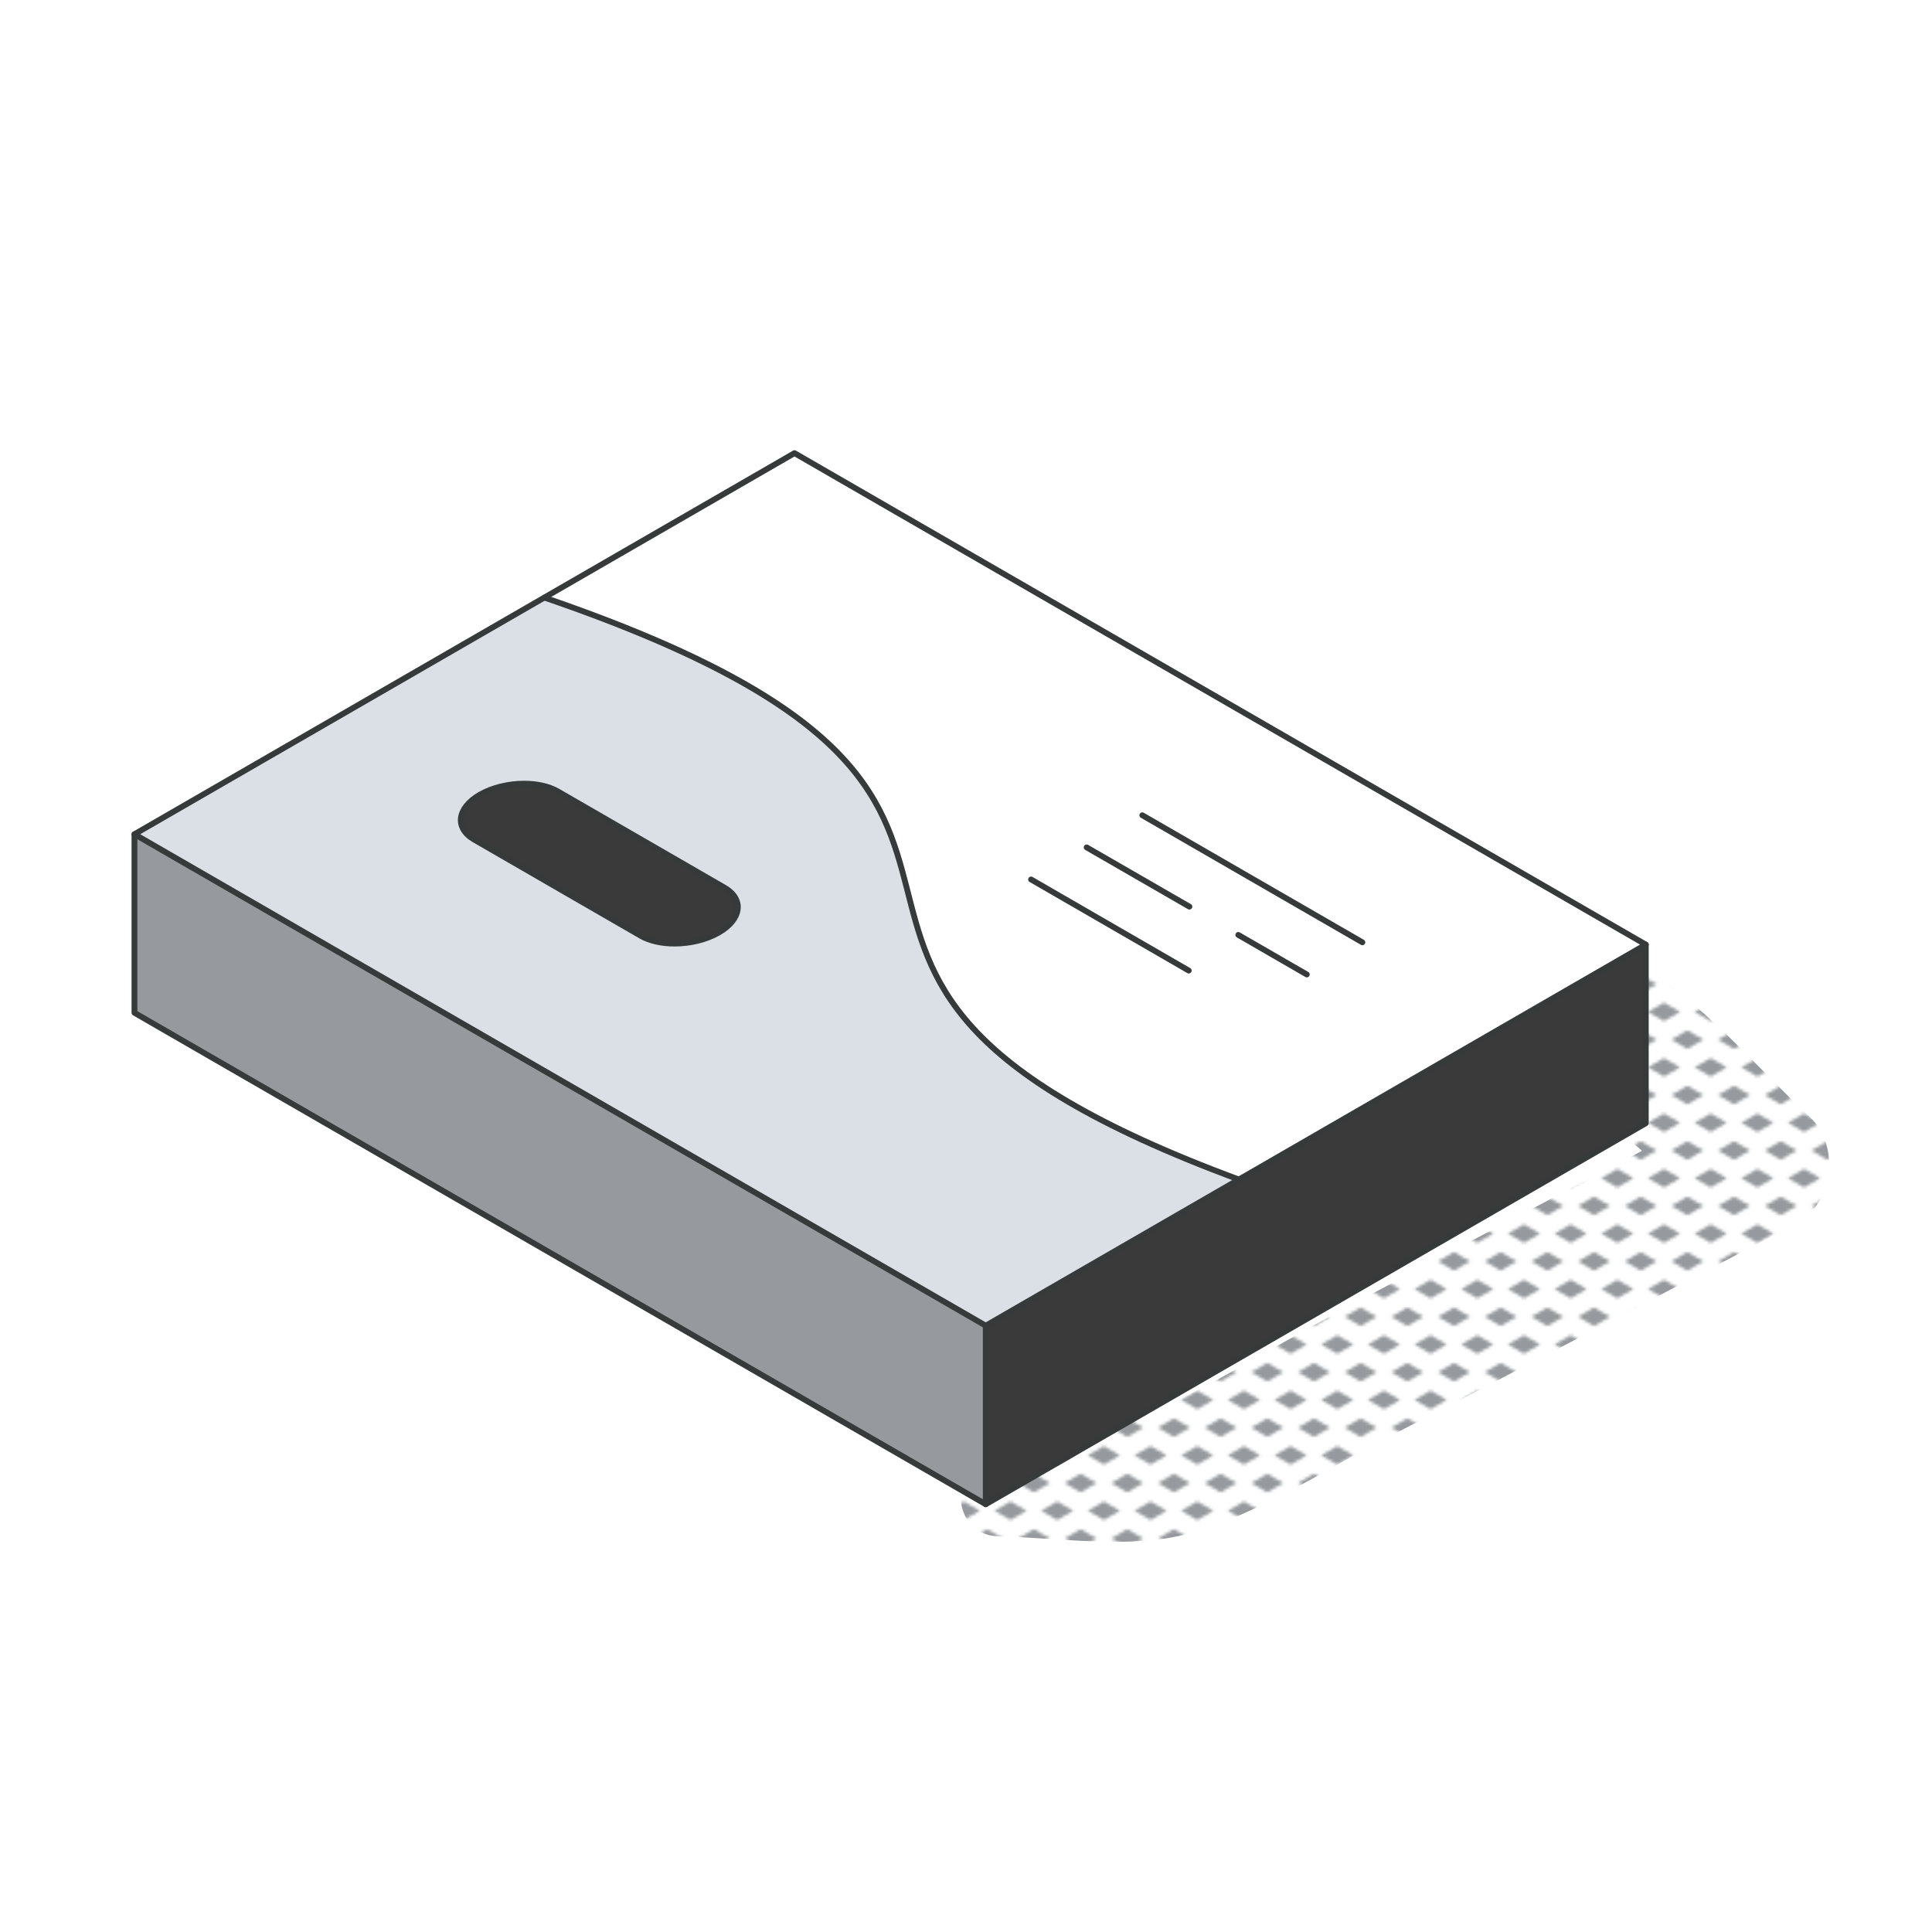 <svg xmlns="http://www.w3.org/2000/svg" xmlns:xlink="http://www.w3.org/1999/xlink" id="Ebene_1" data-name="Ebene 1" viewBox="0 0 1000 1000"><defs><style>      .cls-1, .cls-2, .cls-3, .cls-4, .cls-5, .cls-6 {        stroke-width: 0px;      }      .cls-1, .cls-7 {        fill: none;      }      .cls-2 {        fill: url(#New_Pattern_Swatch_3);      }      .cls-3 {        fill: #3a3a3a;      }      .cls-4 {        fill: #dae0e5;      }      .cls-7 {        stroke: #373a3a;        stroke-linecap: round;        stroke-linejoin: round;        stroke-width: 3px;      }      .cls-5 {        fill: #fff;      }      .cls-6 {        fill: #969a9e;      }    </style><pattern id="New_Pattern_Swatch_3" data-name="New Pattern Swatch 3" x="0" y="0" width="16" height="19" patternTransform="translate(7662.28 4239.09) scale(1.51)" patternUnits="userSpaceOnUse" viewBox="0 0 16 19"><g><rect class="cls-1" x="0" y="0" width="16" height="19"></rect><g><polygon class="cls-6" points="16 22.18 10.5 19 16 15.82 21.5 19 16 22.18"></polygon><polygon class="cls-6" points="8 12.68 2.5 9.5 8 6.32 13.5 9.5 8 12.68"></polygon></g><polygon class="cls-6" points="0 22.18 -5.5 19 0 15.82 5.5 19 0 22.18"></polygon><polygon class="cls-6" points="16 3.18 10.5 0 16 -3.18 21.5 0 16 3.18"></polygon><polygon class="cls-6" points="0 3.18 -5.5 0 0 -3.18 5.5 0 0 3.18"></polygon></g></pattern></defs><path class="cls-2" d="M936.6,577.96c-28.12-26.19-56.03-60.24-89.67-79.17-27.54-15.5-64.41,16.74-45.33,45.33,12.79,19.16,30.26,35.75,48.29,51.54-53.97,28.47-108,56.85-161.7,85.83-31.59,17.05-62.78,37.09-95.81,51.14-29.6,12.59-66.11,1.39-89.72,28.39-11.29,12.92-3.88,33.82,14.16,34.19,31.24.64,68.74,6.91,99.04-1.6,36.05-10.14,70.87-33.48,104.05-50.52,70.13-36.01,139.72-73.11,209.55-109.7,19.74-10.34,23.26-40.4,7.14-55.42Z"></path><g id="board_page" data-name="board page"><g><polygon class="cls-3" points="851.86 488.92 851.86 581.39 510.22 778.6 510.22 686.17 851.86 488.92"></polygon><path class="cls-5" d="M851.86,488.92l-210.59,121.59c-300.15-110.95-38.56-191.21-359.5-301.21l129.47-74.77,440.63,254.38Z"></path><path class="cls-4" d="M641.27,610.51l-131.05,75.66L69.59,431.79l212.17-122.48c320.95,109.99,59.35,190.26,359.5,301.21ZM372.02,482.7c11.93-6.89,13.25-17.33,2.9-23.3l-86.17-49.76c-4.68-2.7-10.94-4.02-17.5-4.02-7.94,0-16.31,1.94-22.87,5.7-11.93,6.89-13.25,17.33-2.9,23.3l86.17,49.76c4.68,2.7,10.94,4.02,17.5,4.02,7.94,0,16.31-1.94,22.87-5.7Z"></path><polygon class="cls-6" points="510.22 686.17 510.22 778.6 69.59 524.22 69.59 431.79 510.22 686.17"></polygon><path class="cls-3" d="M374.92,459.4c10.35,5.96,9.03,16.41-2.9,23.3-6.56,3.76-14.93,5.7-22.87,5.7-6.56,0-12.82-1.32-17.5-4.02l-86.17-49.76c-10.35-5.96-9.03-16.41,2.9-23.3,6.56-3.76,14.93-5.7,22.87-5.7,6.56,0,12.82,1.32,17.5,4.02l86.17,49.76Z"></path></g><g><polygon class="cls-7" points="69.59 431.79 411.23 234.54 851.86 488.92 510.22 686.17 69.59 431.79"></polygon><line class="cls-7" x1="510.22" y1="686.17" x2="510.22" y2="778.6"></line><polyline class="cls-7" points="69.59 431.79 69.59 524.22 510.22 778.6 851.86 581.39 851.86 488.92"></polyline><path class="cls-7" d="M281.77,309.31c320.95,109.99,59.35,190.26,359.5,301.21"></path><path class="cls-7" d="M331.66,484.38l-86.17-49.76c-10.35-5.96-9.03-16.41,2.9-23.3,6.56-3.76,14.93-5.7,22.87-5.7,6.56,0,12.82,1.32,17.5,4.02l86.17,49.76c10.35,5.96,9.03,16.41-2.9,23.3-6.56,3.76-14.93,5.7-22.87,5.7-6.56,0-12.82-1.32-17.5-4.02Z"></path><line class="cls-7" x1="591.25" y1="421.97" x2="705.16" y2="487.74"></line><line class="cls-7" x1="562.45" y1="438.61" x2="615.63" y2="469.28"></line><line class="cls-7" x1="640.94" y1="483.91" x2="676.4" y2="504.38"></line><line class="cls-7" x1="533.68" y1="455.21" x2="615.3" y2="502.37"></line></g></g></svg>